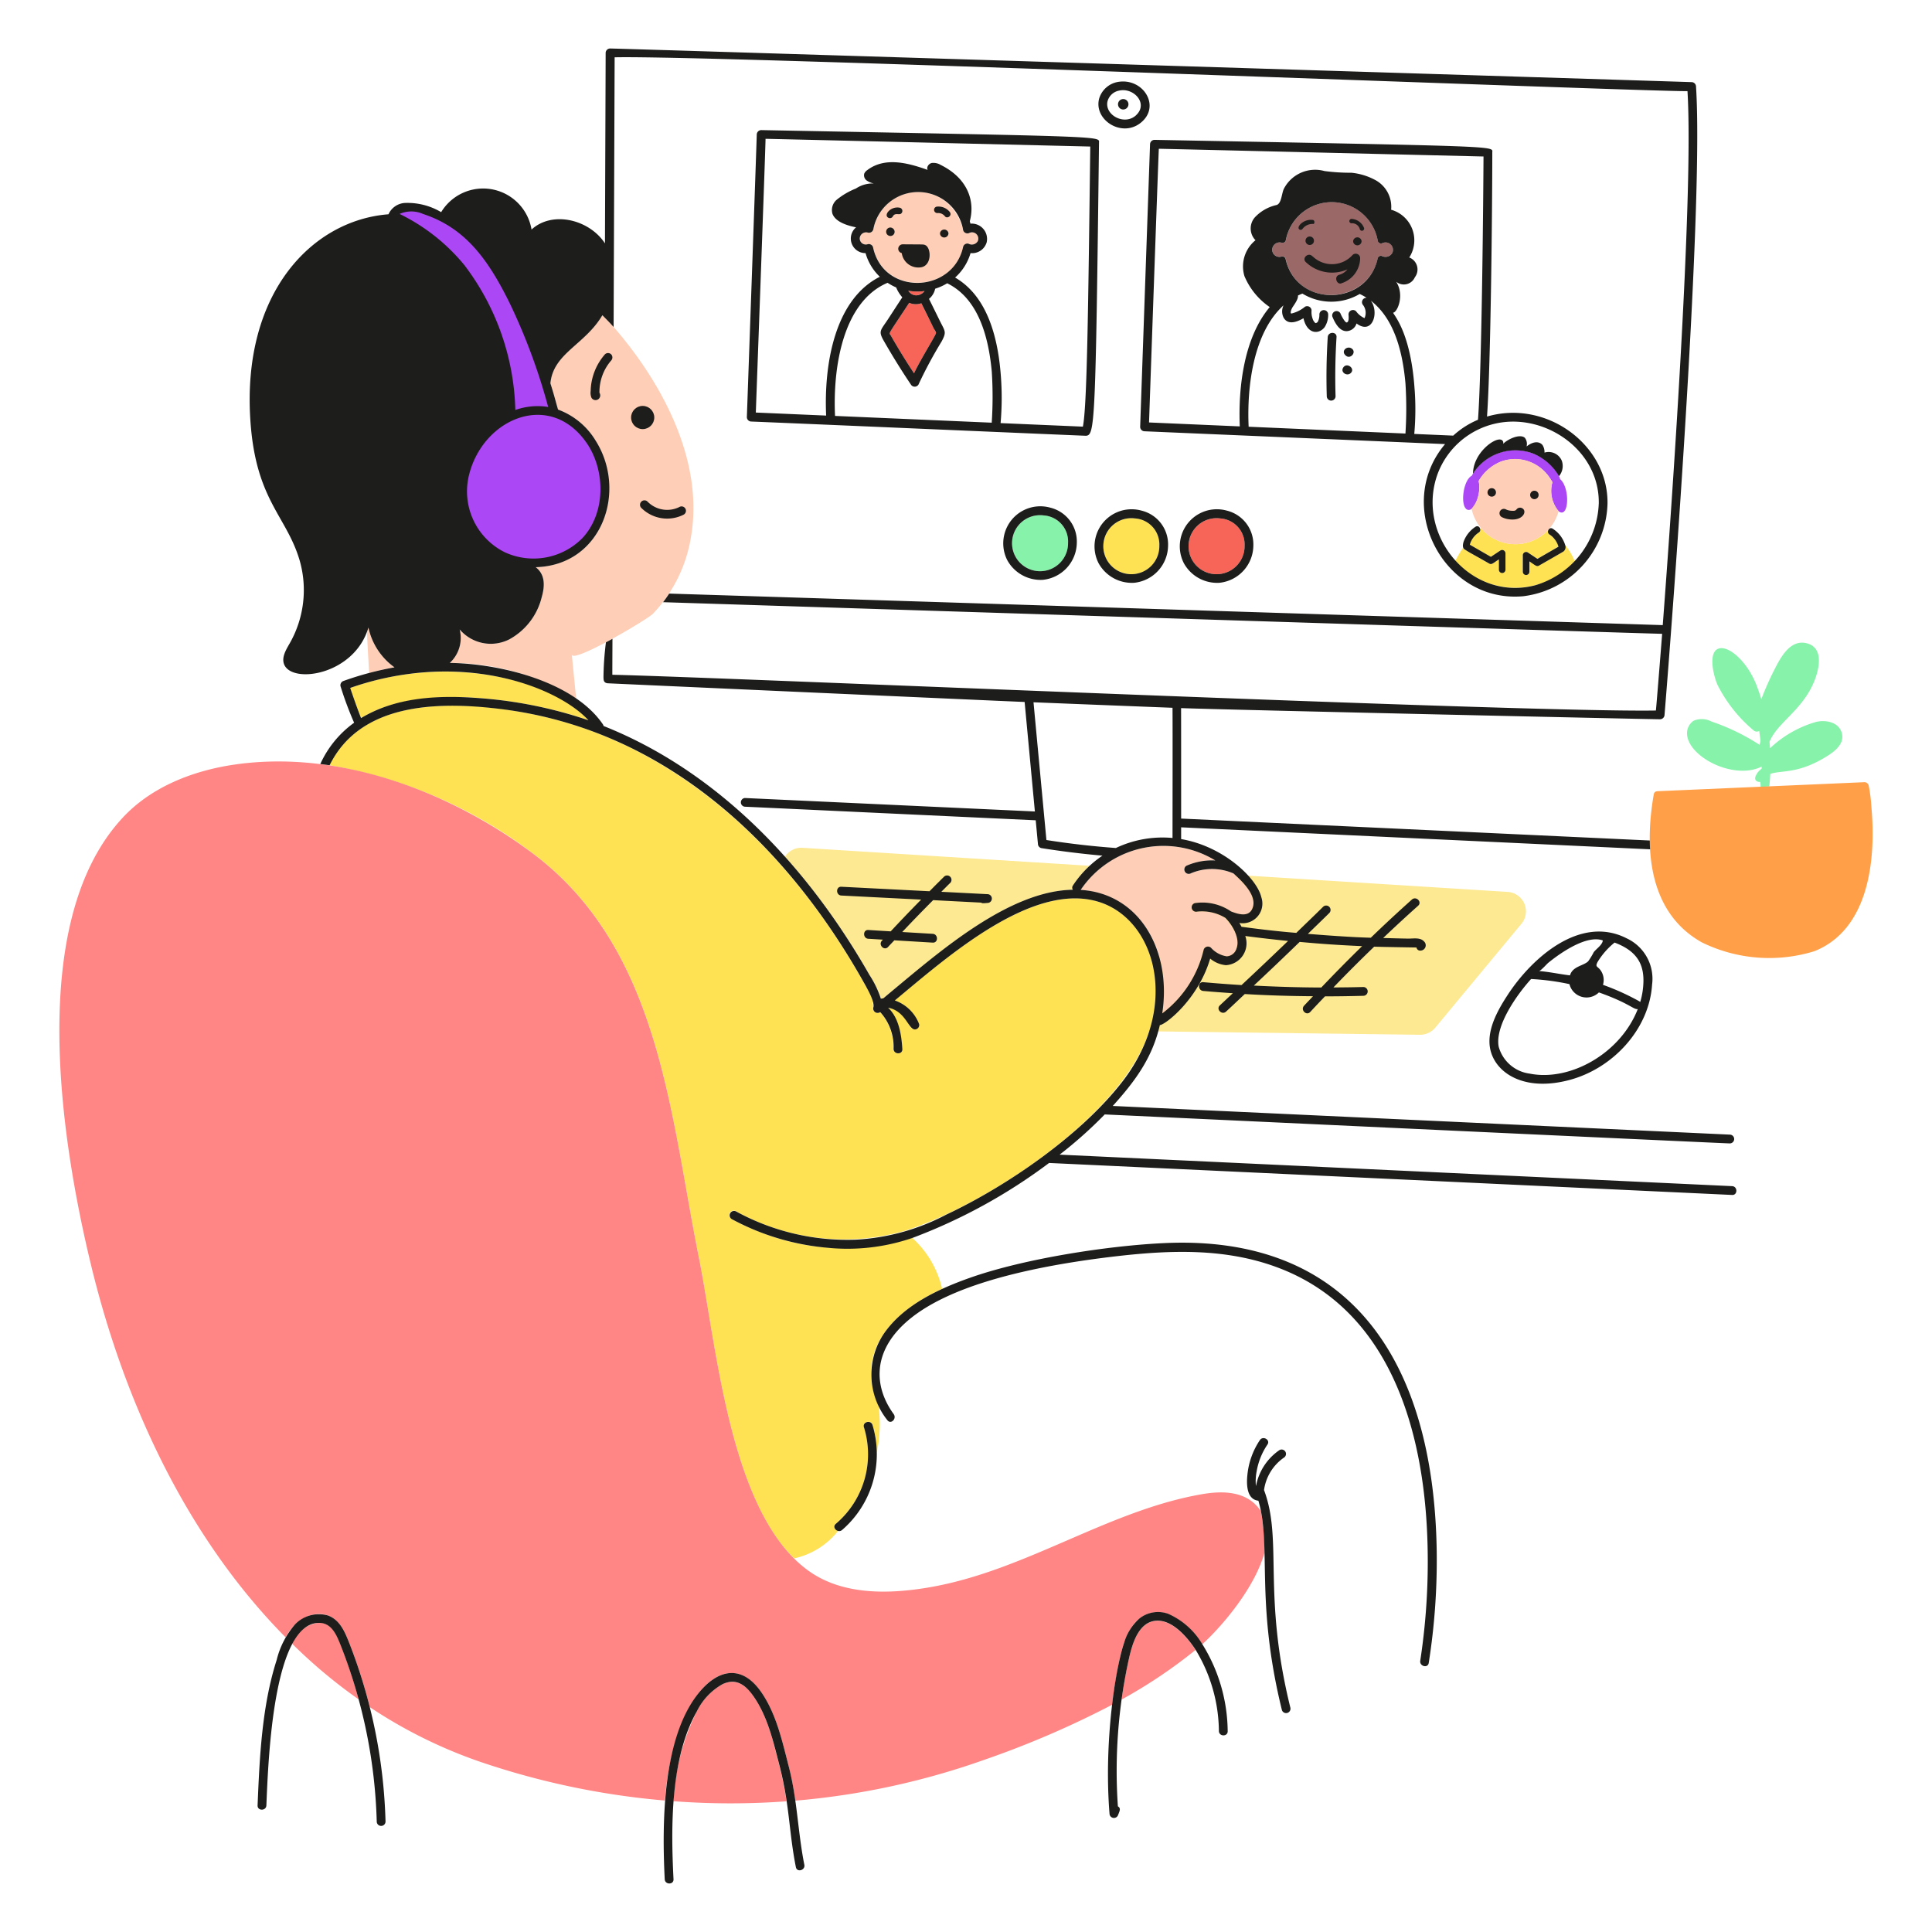 <svg xmlns="http://www.w3.org/2000/svg" viewBox="0 0 400 400" height="50" width="50"><g transform="matrix(2,0,0,2,0,0)"><defs></defs><path d="M115.737 8.48a2.469 2.469 0 0 0-1.957 1.735c-.56 2.168 2.248 4 4.2 2.577 2.282-1.673.42-4.761-2.243-4.312zm1.865 3.453c-1.16 1.077-3.2.032-2.969-1.371a1.527 1.527 0 0 1 1.172-1.172c1.513-.39 3.123 1.31 1.795 2.543z" fill="#1d1d1b"></path><path d="M116.277 10.255a.54.54 0 1 0 .54.54.539.539 0 0 0-.54-.54z" fill="#1d1d1b"></path><path d="M108.047 53.357a2.9 2.9 0 1 0 2.519 2.827 2.709 2.709 0 0 0-2.519-2.827z" fill="#86f2aa"></path><path d="M162.007 56.4c.149.664-.187.69-.984 1.149-1.818 1.044-1.85 1.134-2.064.99s-.433-.29-.649-.433v1.07a.341.341 0 0 1-.682 0v-1.7a.345.345 0 0 1 .511-.3c.336.222.665.444 1 .666.727-.421 1.45-.836 2.178-1.257a1.657 1.657 0 0 0-.456-.842 4.233 4.233 0 0 0-.477-.427.346.346 0 0 1-.1-.476 4.644 4.644 0 0 1-6.946-.141 2.578 2.578 0 0 0-.123.1.328.328 0 0 1-.148.324 2.171 2.171 0 0 0-.932 1.263l2.179 1.257 1-.666a.342.342 0 0 1 .513.3v1.7a.342.342 0 0 1-.683 0v-1.07c-.621.409-.739.576-1 .433-2.494-1.425-2.594-1.421-2.685-1.639a12.469 12.469 0 0 0-.808 1.36 8.257 8.257 0 0 0 12.354.011 6.638 6.638 0 0 0-.998-1.672z" fill="#fee253"></path><path d="m116.225 106.724 30.772.395a2.03 2.03 0 0 0 1.576-.728l8.935-10.773a2.015 2.015 0 0 0-1.434-3.288l-31.916-2zM81.256 88.681a70.79 70.79 0 0 1 8.754 12.252 9.828 9.828 0 0 1 1.177 2.457.353.353 0 0 1 .217-.028c5.29-4.3 12.687-11.147 19.657-11.256a.383.383 0 0 1 .006-.438 10.628 10.628 0 0 1 1.729-2.042L83.06 87.763a2.032 2.032 0 0 0-1.804.918z" fill="#fde992"></path><path d="M120.014 56.494a2.7 2.7 0 0 0-2.52-2.827 2.9 2.9 0 1 0 2.52 2.827zm-59.1 18.07c-3.95-4.264-14.524-6.964-24.657-3.35a61.803 61.803 0 0 0 1.121 3.123c5.758-3.676 16.993-2.058 23.536.227z" fill="#fee253"></path><path d="M114.1 93.49c-6.946-2.58-16.175 5.685-21.5 10.074a4.1 4.1 0 0 1 2.463 2.32.454.454 0 0 1-.785.455c-.166-.219-.224-.26-.211-.466a1.689 1.689 0 0 0-.153-.261 3.1 3.1 0 0 0-2.008-1.3c1.1 1.04 1.391 2.779 1.473 4.284.034.585-.876.579-.91 0a5.336 5.336 0 0 0-1.376-3.829.455.455 0 0 1-.711-.472s.017-.152.017-.261a.4.4 0 0 1-.046-.369 6.2 6.2 0 0 0-.768-1.633c-6.628-11.917-16.5-22.44-29.81-26.875-5.827-1.891-15.256-3.332-20.948-.592A10.042 10.042 0 0 0 34.1 79.22a48 48 0 0 1 20.982 9.06c13.224 9.852 14.277 26.983 17.246 41.783 1.7 8.48 3.078 24.673 9.885 31.261a7.964 7.964 0 0 0 4.55-2.85c-.324-.074-.563-.472-.238-.739a9.455 9.455 0 0 0 2.912-9.994c-.182-.557.7-.8.876-.245a9.815 9.815 0 0 1 .455 2.856 14.1 14.1 0 0 0 .165-4.925c-2.424-5.386 1.249-9.563 6.592-12.014a10.146 10.146 0 0 0-3.106-5.284 23.438 23.438 0 0 1-15.892-.648 18.218 18.218 0 0 1-2.809-1.314.455.455 0 0 1 .46-.785 15.021 15.021 0 0 0 1.343.688 22.916 22.916 0 0 0 16.153 1.343c8.417-2.666 23.048-12.224 25.431-21.159 1.637-6.621-1.131-11.326-5.005-12.764z" fill="#fee253"></path><path d="M161.489 49.586a.457.457 0 0 0-.051-.2 5.157 5.157 0 0 0-9.083-.136c-.95.49-1.242 3.382-.376 3.532.695.132 1.382-1.784 1.089-2.983a4.768 4.768 0 0 1 2.355-2.031 4.329 4.329 0 0 1 5.233 2.076.573.573 0 0 0 .051.068 3.278 3.278 0 0 0 .652 3.023c1.065.794 1.204-2.458.13-3.349z" fill="#ac47f5"></path><path d="M143.135 25.16a.346.346 0 0 1-.5-.205 4.837 4.837 0 0 0-9.527-.068.347.347 0 0 1-.421.239.762.762 0 0 0-.984.668.743.743 0 0 0 .967.756.348.348 0 0 1 .421.239c1.124 5.157 8.468 4.856 9.539-.062a.342.342 0 0 1 .421-.239.813.813 0 0 0 1.1-.336.763.763 0 0 0-1.016-.992z" fill="#9b6868"></path><path d="M128.838 56.494a2.7 2.7 0 0 0-2.52-2.827 2.9 2.9 0 1 0 2.52 2.827z" fill="#f76559"></path><path d="M38.132 64.96c-.17.605-.2-.321.079 4.7a29.842 29.842 0 0 1 2.622-.58 6.823 6.823 0 0 1-2.701-4.12zm25.959-30.447a23.635 23.635 0 0 0-1.746-1.882c-1.752 2.994-5.083 3.921-5.381 7.047.032.1.674 2.173.791 2.719 5.956 2.194 7.11 11.056 2.292 14.737a7.937 7.937 0 0 1-4.6 1.581c.979.725.961 1.936.62 3.111a6.821 6.821 0 0 1-3.367 4.363 4.235 4.235 0 0 1-5.131-1.03 3.516 3.516 0 0 1-1.023 3.464 24.853 24.853 0 0 1 13.1 3.692c-.154-1.519-.3-3.032-.455-4.551.091.928 7.781-3.6 8.4-4.226a14.985 14.985 0 0 0 3.958-8.071c1.256-7.567-2.728-15.28-7.458-20.954zm56.209 70.399a11.532 11.532 0 0 0 4.289-6.592.459.459 0 0 1 .761-.2 2.781 2.781 0 0 0 1.621.881 1.118 1.118 0 0 0 1.013-.8c.449-1.16-.449-2.287-1.126-3.14a4.456 4.456 0 0 0-2.952-.688.455.455 0 0 1-.244-.876 5.22 5.22 0 0 1 3.753.853c.762.3 1.861.637 2.235-.347a2.52 2.52 0 0 0-.813-2.411 10.722 10.722 0 0 0-1.166-1.172 5.6 5.6 0 0 0-4.408-.011.469.469 0 0 1-.619-.16.457.457 0 0 1 .158-.625 6.577 6.577 0 0 1 2.993-.546 10.331 10.331 0 0 0-13.942 3.048c5.469.341 9.569 5.467 8.447 12.786z" fill="#ffceb6"></path><path d="M119.837 167.785c-2.03 0-2.673 2.565-3.02 4.129q-.435 2-.717 4.027a52.083 52.083 0 0 0 7.662-5.141c-.87-1.329-2.334-3.015-3.925-3.015zm-41.848 7.795a3.727 3.727 0 0 0-1.308-1.268 2.144 2.144 0 0 0-1.866.023 6.514 6.514 0 0 0-2.679 2.832 23.52 23.52 0 0 0-2.417 9.294 79.367 79.367 0 0 0 11.7.009 37.528 37.528 0 0 0-.763-3.777c-.617-2.435-1.201-5.024-2.667-7.113z" fill="#ff8684"></path><path d="M130.525 156.432c-1.308-1.987-3.68-2.166-6.035-1.763-9.721 1.656-18.292 7.923-28.223 9.641-4.306.745-9.106.831-12.633-1.751-8.082-5.887-9.422-23.086-11.307-32.484-2.964-14.8-4.022-31.932-17.246-41.783-8.612-6.412-20.061-10.719-30.856-9.135-4.278.632-8.543 2.3-11.495 5.461-10 10.7-6.439 33.3-3.351 46.151 3.407 14.168 9.84 28.263 20.187 38.728 1.129-2.134 3.036-2.739 4.362-2.269 1.286.455 1.792 1.757 2.253 2.923a53.579 53.579 0 0 1 2.1 6.57 49.826 49.826 0 0 0 11.482 5.679 80.452 80.452 0 0 0 19.063 3.99c.878-11.029 6.436-16.455 10.039-11.131 1.519 2.253 2.116 5.017 2.787 7.61a31.564 31.564 0 0 1 .668 3.535 78.019 78.019 0 0 0 19.612-4.243 97.189 97.189 0 0 0 13.19-5.682c.114-.909.245-1.814.4-2.713.369-2.047.8-4.91 2.417-6.2a3.1 3.1 0 0 1 3-.483 7.762 7.762 0 0 1 3.515 3.134c2.133-1.934 5.472-5.921 6.45-9.5a23.351 23.351 0 0 0-.379-4.285z" fill="#ff8684"></path><path d="M33.064 167.984a3.29 3.29 0 0 0-2.81 2.185 53.582 53.582 0 0 0 6.882 5.756 52.66 52.66 0 0 0-1.831-5.54c-.405-1.036-.905-2.385-2.241-2.401z" fill="#ff8684"></path><path d="M160.707 49.907a5.466 5.466 0 0 0-.722-.984 4.209 4.209 0 0 0-4.562-1.16 4.609 4.609 0 0 0-2.355 2.031 3.3 3.3 0 0 1-.733 2.866 4.639 4.639 0 0 0 9.012.259 3.284 3.284 0 0 1-.64-3.012z" fill="#ffceb6"></path><path d="M95.377 31.394a1.716 1.716 0 0 1-1.257-.046c-2.24 3.419-2.112 3.005-1.889 3.407a68.404 68.404 0 0 0 2.389 3.885c.752-1.577 2.275-3.965 2.275-4.169-.004-.101.105.22-1.518-3.077zm-.589-.819a1.173 1.173 0 0 0 .921-.444 6.163 6.163 0 0 1-1.683-.029 1.021 1.021 0 0 0 .762.473z" fill="#f76559"></path><path d="M89.823 25.288a.458.458 0 0 1 .557.318c1.089 4.984 8.266 4.8 9.322-.06a.458.458 0 0 1 .558-.318.71.71 0 0 0 .961-.273.651.651 0 0 0-.853-.853.458.458 0 0 1-.666-.273c-1.337-5.35-8.128-5.16-9.294-.108 0 .011 0 .022-.011.039a.458.458 0 0 1-.557.319.649.649 0 0 0-.842.58.63.63 0 0 0 .825.629z" fill="#ffceb6"></path><circle cx="66.531" cy="43.221" r="1.2" fill="#1d1d1b"></circle><path d="M63.266 37.323a.468.468 0 0 0 0-.643.458.458 0 0 0-.643 0 5.97 5.97 0 0 0-1.478 3.806 1.357 1.357 0 0 0 .085.693.487.487 0 1 0 .825-.517 4.976 4.976 0 0 1 1.211-3.339zm-1.2 3.5c0 .062-.006.051-.006-.012zm4.323 11.755a3.781 3.781 0 0 0 4.379.7.454.454 0 1 0-.455-.785 2.839 2.839 0 0 1-3.276-.563.457.457 0 0 0-.648.648z" fill="#1d1d1b"></path><path d="M179.3 122.789c-.665-.028-68.139-3.191-69.607-3.26a44.94 44.94 0 0 0 4.669-4.163c.475.02 63.757 2.98 64.705 3a.455.455 0 0 0 0-.91c-.585-.028-63.453-2.946-63.874-2.969 2.411-2.667 4.106-5.041 4.875-8.372.523 0 3.958-2.624 5.21-6.883a2.943 2.943 0 0 0 1.632.683 2.267 2.267 0 0 0 2-3.02q2.21.29 4.431.511-2.388 2.3-4.817 4.568c-1.321-.08-2.646-.182-3.965-.3-.58-.051-.58.859 0 .91 1.018.091 2.042.165 3.066.234-.449.415-.894.841-1.343 1.257-.432.4.21 1.04.643.642.654-.6 1.291-1.211 1.934-1.814 2.354.142 4.71.21 7.064.227-.307.33-.625.654-.927.984-.4.433.244 1.075.643.643.5-.546 1.012-1.081 1.524-1.615q1.98 0 3.965-.057a.455.455 0 0 0 0-.91c-1.03.028-2.059.04-3.094.045a155.439 155.439 0 0 1 4.219-4.22c.775.028 4.381.085 4.381.085a.38.38 0 0 0 .421.319.547.547 0 0 0 .352-.956c-.392-.426-1.109-.278-1.627-.284-.864-.012-1.729-.04-2.593-.063q1.784-1.7 3.617-3.338c.438-.393-.2-1.03-.642-.643q-2.167 1.937-4.255 3.953c-.119-.006-1.947-.026-6.513-.4.74-.722 1.491-1.439 2.224-2.167a.455.455 0 0 0-.643-.643c-.915.91-1.854 1.8-2.781 2.708-.1-.011-2.162-.154-5.67-.632a6.632 6.632 0 0 0-.229-.392 2.038 2.038 0 0 0 2.276-2.668c-.441-1.935-3.9-5.277-8.3-6.017v-1.219c3.282.152 53.261 2.5 53.312 2.5a.455.455 0 0 0 0-.91c-.882-.04-50.376-2.358-53.312-2.495 0-3.532 0-9.882-.006-11.435 4.476.171 49 1.166 49.592 1.155a.469.469 0 0 0 .455-.455c.975-11.9 4.047-53.031 3.259-65.046a.463.463 0 0 0-.455-.455c-.865-.034-111.544-3.5-111.965-3.481a.465.465 0 0 0-.455.455c0 .934-.035 9.768-.071 19.717-1.606-2.456-5.429-3.421-7.6-1.431a5.08 5.08 0 0 0-9.356-1.8 6.833 6.833 0 0 0-3.769-.952 1.986 1.986 0 0 0-1.683 1.172c-7.9.611-15.169 8.123-14.3 21.307.542 8.3 3.729 9.874 5.1 14.515A11.134 11.134 0 0 1 30 66.581c-.388.677-.87 1.456-.592 2.184.8 2.077 7.292 1.124 8.731-3.805a6.825 6.825 0 0 0 2.7 4.124 32.3 32.3 0 0 0-5.268 1.405.465.465 0 0 0-.318.557 36.217 36.217 0 0 0 1.405 3.771 10.723 10.723 0 0 0-3.5 4.272c.16.023.8.108.962.131 3.113-6.307 10.812-6.686 17.786-5.813 16.792 2.09 29.445 13.78 37.7 28.627.2.367.979 1.721.8 2.263a.455.455 0 0 0 .711.472A5.33 5.33 0 0 1 92.5 108.6c.034.581.944.586.91 0-.089-1.47-.353-3.238-1.474-4.283 1.96.372 2.133 2.566 2.942 2.213a.447.447 0 0 0 .261-.535 4.133 4.133 0 0 0-2.508-2.428c5.4-4.467 14.526-12.651 21.5-10.074 5.614 2.1 7.9 10.793 2.157 18.344-4.31 5.651-12.1 10.978-18.344 13.907a22.661 22.661 0 0 1-9.39 2.588 24 24 0 0 1-12.354-2.924.456.456 0 0 0-.462.785 25.5 25.5 0 0 0 9.926 2.975 20.751 20.751 0 0 0 8.777-1.013 56.682 56.682 0 0 0 14.157-7.764c1.273.057 70.694 3.31 70.733 3.311.559.008.559-.89-.031-.913zm-44.759-25.283c2.128.195 3.857.323 6.466.438a160.96 160.96 0 0 0-4.226 4.283c-2.326-.006-4.658-.08-6.985-.2q2.391-2.234 4.745-4.521zM49.376 72.252c-4.271-.306-8.5-.028-12 2.085-.4-1.03-.768-2.071-1.121-3.123a30.068 30.068 0 0 1 6-1.439c8.687-1.171 15.939 1.842 18.662 4.789a45.147 45.147 0 0 0-11.541-2.312zm61.691 19.416a.384.384 0 0 0-.006.438c-6.606.1-13.745 6.359-18.838 10.585-1.153.96-.627.565-1.036.7a10.11 10.11 0 0 0-1.177-2.457c-6.39-11.216-15.633-21.05-27.529-25.78a.532.532 0 0 0-.062-.159c-2.981-4.391-10.5-6.289-15.858-6.371a3.519 3.519 0 0 0 1.024-3.464 4.233 4.233 0 0 0 5.13 1.03 6.815 6.815 0 0 0 3.361-4.363c.346-1.2.358-2.359-.619-3.111 6.892-.19 9.5-7.876 6.211-13.088a7.618 7.618 0 0 0-3.9-3.23c-.452-1.584-.309-1.163-.79-2.719.3-3.124 3.582-3.989 5.38-7.047.408.419.667.666 1.163 1.22l.106-27.919c9.941-.242 107.735 3.6 111.06 3.5.669 10.875-1.73 44.336-2.56 55.28-.79-.024-80.355-2.558-102.854-3.265q-.3.456-.632.89c21.524.688 102.213 3.264 103.424 3.274-.715 9.061-.641 7.75-.643 7.94-13.489.231-96.961-3.458-108.034-3.7 0-.867.008-2.314.013-3.724-.226.125-.452.247-.675.365a30.729 30.729 0 0 0-.254 3.672c.024.1-.054.535.455.569.768.04 38.882 1.757 43.142 1.934l1.062 11.336c-3.939-.182-29.975-1.393-30.024-1.394a.452.452 0 0 0-.006.9c.855.036 25.658 1.2 30.116 1.405l.229 2.44a.461.461 0 0 0 .335.438q3.157.5 6.346.784a11 11 0 0 0-3.06 3.091zM106.989 72.7q7.191.29 14.39.569c.019 3.062 0 11.1 0 13.478a11.269 11.269 0 0 0-5.864 1.038 86.582 86.582 0 0 1-7.189-.826c-.063-.659-.985-10.475-1.337-14.259zm4.88 19.424a10.332 10.332 0 0 1 13.941-3.049 6.584 6.584 0 0 0-2.992.546.455.455 0 0 0 .46.785 5.6 5.6 0 0 1 4.408.011c1.008.9 2.459 2.326 1.98 3.584-.375.984-1.473.648-2.235.347a5.228 5.228 0 0 0-3.754-.854.455.455 0 0 0 .244.876 4.675 4.675 0 0 1 2.93.649c.7.7 1.563 2.107 1.149 3.179a1.113 1.113 0 0 1-1.013.8 2.739 2.739 0 0 1-1.621-.882.464.464 0 0 0-.763.2 11.582 11.582 0 0 1-4.288 6.592c.995-6.508-2.335-12.408-8.446-12.788z" fill="#1d1d1b"></path><path d="M107.961 60.023a3.91 3.91 0 0 0 3.51-3.833 3.606 3.606 0 0 0-2.736-3.635 3.838 3.838 0 0 0-4.46 5.438 3.935 3.935 0 0 0 3.686 2.03zm.086-6.666a2.7 2.7 0 0 1 2.519 2.827 2.9 2.9 0 1 1-2.519-2.827zm9.362 6.973a3.909 3.909 0 0 0 3.509-3.833 3.6 3.6 0 0 0-2.736-3.635 3.839 3.839 0 0 0-4.459 5.438 3.934 3.934 0 0 0 3.686 2.03zm.085-6.663a2.7 2.7 0 0 1 2.52 2.827 2.9 2.9 0 1 1-2.52-2.827zm8.742 6.663a3.909 3.909 0 0 0 3.51-3.833 3.606 3.606 0 0 0-2.736-3.635 3.837 3.837 0 0 0-4.459 5.438 3.93 3.93 0 0 0 3.685 2.03zm.082-6.663a2.7 2.7 0 0 1 2.52 2.827 2.9 2.9 0 1 1-2.52-2.827zm-24.756 39.772c.131.083.2.071.66.034a.455.455 0 0 0 0-.91c-1.592-.079-3.185-.165-4.778-.244.313-.307.615-.626.933-.927a.455.455 0 0 0-.643-.643c-.142.142-.29.284-.432.427l-.006.011c-.364.353-.716.717-1.075 1.075q-4.565-.231-9.123-.466c-.586-.029-.586.881 0 .91q4.129.213 8.259.421-1.6 1.62-3.151 3.287-1.161-.068-2.315-.142c-.586-.034-.58.876 0 .91.5.028 1 .063 1.507.091-.034.04-.074.074-.108.114-.392.432.245 1.075.643.642.21-.233.432-.455.648-.688l3.976.239c.586.034.58-.876 0-.91l-3.157-.188a152.8 152.8 0 0 1 3.2-3.3c1.635.087 3.3.172 4.962.257zm47.164 66.997c-.331-19.5-8.9-32.665-28.229-31.749-5.7.262-14.45 1.584-20.163 3.617-3.335 1.187-6.828 2.853-8.833 5.751a7.576 7.576 0 0 0 .369 8.975c.364.455.985-.171.643-.643-2.739-3.781-1.988-8.686 5.432-12.137 5.1-2.384 12.252-3.593 17.865-4.232 5.438-.614 10.966-.791 16.194 1.1 11.063 3.984 15.113 15.35 15.715 27.2a67.8 67.8 0 0 1-.694 13.594c-.1.574.774.819.876.244a68.292 68.292 0 0 0 .825-11.72z" fill="#1d1d1b"></path><path d="M130.852 154.251a4.906 4.906 0 0 1 2.048-3.351.453.453 0 1 0-.454-.785 5.8 5.8 0 0 0-2.418 3.68l-.017.011a5.22 5.22 0 0 1 .074-1.478 7.073 7.073 0 0 1 1.121-2.788c.33-.488-.461-.944-.785-.46a7.823 7.823 0 0 0-1.291 3.6c-.1.932-.1 2.541 1.137 2.672 1.387 4.679-.341 10.385 2.435 21.671a.455.455 0 0 0 .876-.244c-2.909-11.819-.764-17.304-2.726-22.528zm-41.416-6.498a9.436 9.436 0 0 1-2.912 9.993c-.45.378.2 1.006.643.643a10.376 10.376 0 0 0 3.151-10.881c-.182-.552-1.063-.308-.882.245zm35.025 22.447a7.751 7.751 0 0 0-3.515-3.134 3.1 3.1 0 0 0-3 .484 5.389 5.389 0 0 0-1.576 2.508c-.891 2.59-2.114 10.248-1.513 17.695a.457.457 0 0 0 .893.119c.151-.383.314-.686-.027-.881a53.759 53.759 0 0 1 1.1-15.09c.342-1.564.985-4.129 3.021-4.129 1.584 0 3.052 1.683 3.924 3.014a16.443 16.443 0 0 1 2.412 8.418c.023.586.933.586.91 0a17.312 17.312 0 0 0-2.629-9.004zm-42.809 12.666c-.67-2.588-1.263-5.357-2.787-7.61-2.036-3.015-4.582-2.529-6.666.165-3.619 4.665-3.678 13.32-3.387 19.12.028.58.938.586.91 0-.278-5.478-.324-12.531 2.414-17.374a6.514 6.514 0 0 1 2.679-2.832c1.365-.623 2.332.044 3.174 1.245 1.468 2.088 2.056 4.678 2.682 7.107 1.095 4.227.976 6.866 1.718 10.6.113.574.989.329.876-.245-.676-3.39-.73-6.766-1.613-10.176zm-45.471-12.715c-.462-1.166-.967-2.468-2.253-2.923a3.414 3.414 0 0 0-3.407.95 8.842 8.842 0 0 0-1.877 3.651c-1.538 4.8-1.771 10.091-1.979 15.067-.023.586.887.586.91 0 .2-4.8.705-18.96 5.483-18.895 1.325.017 1.826 1.36 2.241 2.406A53.679 53.679 0 0 1 39 188.563a.455.455 0 0 0 .91 0 54.763 54.763 0 0 0-3.729-18.412zM158.722 46.958a5.51 5.51 0 0 1 2.662 2.338 1.634 1.634 0 0 0 .293-1.6 1.48 1.48 0 0 0-1.791-.842 1.339 1.339 0 0 0-.2-.773c-.261-.341-.859-.492-1.655.136a1.033 1.033 0 0 0-.177-.893c-.487-.443-1.728.1-2.257.626a.327.327 0 0 0-.228-.438c-.707-.2-2.869 1.424-2.886 3.526a5.2 5.2 0 0 1 6.239-2.08zm-4.735 4.016a.438.438 0 1 0 .438-.438.438.438 0 0 0-.438.438zm5.29.262a.438.438 0 0 0-.438-.438.438.438 0 1 0 .438.438zm-1.701 1.376a.457.457 0 0 0-.608.154.115.115 0 0 0 .011-.017.332.332 0 0 1-.2.119l-.023.006a2.037 2.037 0 0 1-.415-.012 1.454 1.454 0 0 1-.387-.1c-.017-.006-.028-.017-.046-.023a.453.453 0 1 0-.454.785 2.221 2.221 0 0 0 .563.2c1.602.324 2.144-.804 1.559-1.112zm-5.961 4.26c.526.351.711.418 2.548 1.468.255.141.366-.018 1-.433v1.07a.341.341 0 0 0 .682 0v-1.7a.345.345 0 0 0-.511-.3c-.336.222-.666.444-1 .666l-2.178-1.257a2.18 2.18 0 0 1 .933-1.263c.351-.239.028-.836-.347-.592a3.119 3.119 0 0 0-1.229 1.542c-.09.28-.136.66.102.799zm9.124-2.138c-.365-.245-.705.353-.342.591a2.236 2.236 0 0 1 .933 1.269l-2.178 1.257c-.336-.222-.666-.444-1-.666a.341.341 0 0 0-.512.3v1.7a.341.341 0 0 0 .682 0v-1.07c.625.411.739.575 1 .433.574-.33 2.258-1.292 2.519-1.451a.583.583 0 0 0 .182-.688 3.073 3.073 0 0 0-1.284-1.675z" fill="#1d1d1b"></path><path d="M153.935 43.123c.392-5.427.547-21.95.547-27.345.015-.672 1.223-.609-34.975-1.3a.465.465 0 0 0-.455.455l-1.023 29.258a.459.459 0 0 0 .455.455c.956.042 26.266 1.12 31.111 1.326-5.393 6.365-.169 16.51 8.1 15.749a9.934 9.934 0 0 0 8.713-9.561c.109-6.119-6.338-10.836-12.473-9.037zm-8.444 1.757-16.232-.705c-.193-4.192.5-9.756 3.615-12.568a1.437 1.437 0 0 0-.006 1.257c.432.8 1.354.5 2.065.079.378 1.654 1.58 1.715 2.19.928a2.323 2.323 0 0 0 .369-1.292.455.455 0 1 0-.909 0 1.567 1.567 0 0 1-.149.7.321.321 0 0 1-.255.171.953.953 0 0 1-.307-.49 1.955 1.955 0 0 1-.1-.813.456.456 0 0 0-.683-.392 3.438 3.438 0 0 1-1.4.7c-.183-.007 0-.489.148-.7.189-.288.568-.8.528-1.161.148-.074.3-.142.461-.2a5.779 5.779 0 0 0 5.927.039 5.861 5.861 0 0 1 .716.393.457.457 0 0 0-.353.768 1.342 1.342 0 0 1 .138 1.342 2.218 2.218 0 0 1-.876-.717.462.462 0 0 0-.78.325c.02.252.065.8-.188.836-.178.022-.543-.684-.614-.853a.454.454 0 0 0-.876.238c.256.62.734 1.576 1.541 1.513a1.123 1.123 0 0 0 .893-.608c.129-.257-.046-.214.393.017 1.426.728 1.994-1.451 1.16-2.56 2.492 1.931 3.3 5.418 3.584 8.543a40.317 40.317 0 0 1 0 5.21zM131.7 25.805a.768.768 0 0 1 .983-.679.347.347 0 0 0 .421-.239 4.838 4.838 0 0 1 9.527.068.345.345 0 0 0 .5.205.767.767 0 0 1 1.012 1 .813.813 0 0 1-1.1.335.343.343 0 0 0-.422.239c-1.085 5-8.428 5.141-9.538.063a.345.345 0 0 0-.42-.239.743.743 0 0 1-.963-.753zm14.742 14.533c-.409-6.326-2.432-7.975-2.2-7.975.437-.091 1.169-1.823.29-3.2a1.244 1.244 0 0 0 1.934-.461 1.328 1.328 0 0 0-.579-2.047 3.287 3.287 0 0 0-1.878-4.943A3.143 3.143 0 0 0 142.3 18.6a6.543 6.543 0 0 0-2.4-.717 20.569 20.569 0 0 1-2.787-.176 3.64 3.64 0 0 0-4.192 1.808c-.25.467-.245 1.548-.768 1.707a4.376 4.376 0 0 0-2.252 1.28 1.74 1.74 0 0 0 .068 2.366 3.486 3.486 0 0 0-1.143 3.72 7.293 7.293 0 0 0 2.616 3.2c-2.649 3.159-3.271 8.233-3.1 12.352l-9.394-.407C120 13.7 119.961 15.446 119.963 15.4c.8.011 33.609.8 33.609.8-.018 3.759-.167 21.784-.571 27.254a8.817 8.817 0 0 0-2.563 1.641l-4.033-.174a28.745 28.745 0 0 0 .04-4.583zm19.06 11.819a9.166 9.166 0 0 1-6.558 8.424c-6.681 1.771-12.5-5.233-10.085-11.62a8.345 8.345 0 0 1 8.163-5.307c4.35.194 8.578 3.678 8.483 8.503z" fill="#1d1d1b"></path><path d="M135.584 25.359a.438.438 0 1 0-.438-.438.438.438 0 0 0 .438.438zm4.491-.401a.438.438 0 1 0 .876 0 .441.441 0 0 0-.876 0zm-61.281-11.49a.471.471 0 0 0-.455.455c-.017.968-1.024 29.259-1.024 29.259a.461.461 0 0 0 .455.455c5.589.226 34.544 1.48 34.645 1.473.923-.063 1-1.006 1.353-30.328.015-.696 1.188-.62-34.974-1.314zm13.088 15.807a5.514 5.514 0 0 0 .887.478 3.58 3.58 0 0 0 .637 1.024c-.5.756-.99 1.518-1.485 2.275-.743 1.134-1.008 1.2-.472 2.161q1.34 2.355 2.85 4.6a.46.46 0 0 0 .83-.108 45.312 45.312 0 0 1 2.344-4.351c.544-1.018.362-1.037-.194-2.167-.369-.751-.739-1.5-1.109-2.247a1.82 1.82 0 0 0 .637-1.052 5.669 5.669 0 0 0 1.246-.563c3.239 1.586 4.291 5.573 4.618 9.18a40.536 40.536 0 0 1-.008 5.251l-16.22-.7c-.238-5.011.806-11.824 5.439-13.781zm2.238 2.073a1.716 1.716 0 0 0 1.257.046c.33.654 1.18 2.386 1.277 2.585.062.131.239.349.241.492 0 .2-1.519 2.583-2.275 4.169a68.603 68.603 0 0 1-2.389-3.885c-.218-.381-.388.068 1.889-3.407zm-.094-1.248a5.756 5.756 0 0 0 1.683.029 1.1 1.1 0 0 1-.921.444 1 1 0 0 1-.762-.473zm-3.646-4.5a.459.459 0 0 0-.557-.318.628.628 0 0 1-.823-.623.655.655 0 0 1 .842-.58.458.458 0 0 0 .557-.319.21.21 0 0 0 .011-.039 4.72 4.72 0 0 1 9.294.108.46.46 0 0 0 .666.273.651.651 0 0 1 .853.853.71.71 0 0 1-.961.273.455.455 0 0 0-.558.318c-1.055 4.854-8.258 5.096-9.324.06zm21.72 18.566-8.52-.366a29.6 29.6 0 0 0 .047-4.62c-.258-3.953-1.3-8.45-4.755-10.448a5.451 5.451 0 0 0 1.6-2.531 1.565 1.565 0 0 0 1.666-1.109 1.586 1.586 0 0 0-1.678-1.94c-.022-.08-.039-.165-.068-.244.583-2.137-.257-4.475-3.014-5.836a1.45 1.45 0 0 0-.922-.2c-.313.068-.574.432-.426.716-2.053-.729-4.423-1.363-6.251.023a.847.847 0 0 0-.313.364.667.667 0 0 0 .256.711 1.976 1.976 0 0 0 .739.307 3.143 3.143 0 0 0-1.86.524 7.468 7.468 0 0 0-2.025 1.194 1.4 1.4 0 0 0-.4 1.422c.319.842 1.519 1.217 2.446 1.4a1.507 1.507 0 0 0 .978 2.668 5.448 5.448 0 0 0 1.479 2.451c-4.7 2.365-5.795 9.121-5.557 14.368-4.183-.18-7.186-.31-7.28-.313.028-.813 1-27.29 1.007-28.337.8.011 33.615.8 33.615.8-.215 17.044-.332 26.847-.764 28.996z" fill="#1d1d1b"></path><path d="M92.172 24.429a.432.432 0 0 0 .261-.78.423.423 0 0 0-.574.035.439.439 0 0 0 .313.745zm5.136-.282a.438.438 0 0 0 .876 0 .442.442 0 0 0-.876 0zM137.447 34.9a65.315 65.315 0 0 0-.1 6.115.455.455 0 0 0 .91 0 65.658 65.658 0 0 1 .1-6.115c.043-.586-.872-.586-.91 0zm1.906 1.94c.451.346 1.055-.335.63-.717-.483-.431-1.271.226-.63.717zm-.342 1.285c-.209.443.433.854.819.495.518-.481-.481-1.212-.819-.495zm.881-15.01a.827.827 0 0 1 .876.608.227.227 0 0 0 .439-.119 1.471 1.471 0 0 0-1.3-.944.228.228 0 0 0-.015.455zm-5.36.648a.236.236 0 0 0 .313-.079 1.293 1.293 0 0 1 1.117-.5c.14-.01.16-.386-.057-.415-.999-.13-1.774.778-1.373.994zm1.394 2.813a1.009 1.009 0 0 1-.1-.08c-.432-.392-1.081.251-.643.643a3.933 3.933 0 0 0 4.306.745 1.69 1.69 0 0 1-.853.563c-.6.178-.235 1.116.267.865a2.766 2.766 0 0 0 1.9-2.6.463.463 0 0 0-.779-.324 2.868 2.868 0 0 1-4.061.222.1.1 0 0 0-.037-.034zm-43.97-4.039a.346.346 0 0 0 .466-.125c.207-.414.6-.152.825-.278a.345.345 0 0 0-.08-.626c-.957-.208-1.733.755-1.211 1.029zm5.096-.48a.874.874 0 0 1 .768.336c.248.3.805-.091.477-.478a1.5 1.5 0 0 0-1.251-.529.336.336 0 1 0 .006.671zm-4.067 3.7a.469.469 0 0 0 .364.444 1.735 1.735 0 0 0 2.008 1.467c1.142-.2 1.043-2.043.415-2.3-.188-.084-.161-.057-2.332-.077a.471.471 0 0 0-.455.466zm75.409 71.38c-4.791-2.453-9.794 2-12.291 5.812-.95 1.451-2 3.27-1.911 5.063.133 2.7 3.143 5.081 8.1 3.833 4.61-1.148 8.437-5.273 8.731-9.919a4.613 4.613 0 0 0-2.629-4.789zm-8.116 2.531c1.352-1.1 4-2.906 5.643-2.315-.035.455-.666.859-.939 1.217a7.267 7.267 0 0 1-.575.944c-.488.478-1.612.505-1.883 1.456-1.063-.125-2.126-.364-3.207-.449.159.006.813-.733.961-.853zm-1.928 11.472a3.838 3.838 0 0 1-3.208-2.793c-.4-2.172 1.915-5.412 3.356-7a25.083 25.083 0 0 1 3.97.529 1.824 1.824 0 0 0 3.049.859c3.173 1.125 3.593 1.8 4.026 1.723-1.8 4.606-7.018 7.519-11.193 6.682zm11.779-9.6a7.913 7.913 0 0 1-.335 2.19.358.358 0 0 0-.1-.08 25.024 25.024 0 0 0-3.754-1.7 1.741 1.741 0 0 0-.256-1.518c-.319-.427-.569-.319-.312-.831a7.711 7.711 0 0 1 1.768-2.025c2.249.841 3.003 2.153 2.989 3.963z" fill="#1d1d1b"></path><path d="M183.257 80.113c1.148-.383 2.721-.008 5.415-1.559.87-.506 2.206-1.3 2.03-2.485-.193-1.28-1.638-1.593-2.7-1.337a11.541 11.541 0 0 0-4.772 2.73q-.017-.332-.051-.665c.776-1.976 3.388-3.233 4.624-6.257.484-1.188 1.041-3.4-.67-3.919-1.8-.546-2.821 1.468-3.476 2.759a30.381 30.381 0 0 0-1.325 3c-.143-.466-.3-.927-.472-1.382-1.038-2.711-3.179-4.421-4.147-3.76-.809.559-.358 2.628.074 3.641a14.828 14.828 0 0 0 3.748 4.732.475.475 0 0 0 .575.051c.188 1.319.14.974.034 1.439a21.974 21.974 0 0 0-4.949-2.4 2.161 2.161 0 0 0-1.877-.086 1.566 1.566 0 0 0-.676 1.4c.155 2.374 4.867 4.767 7.724 3.344 0 .074 0 .148-.006.222a1.759 1.759 0 0 0-.637.819c-.142.358.188.58.489.54a1.629 1.629 0 0 1 .04.518c.3-.011.6-.029.9-.04.054-.446.088-.873.105-1.305z" fill="#86f2aa"></path><path d="M193.716 83.417a16.046 16.046 0 0 0-.272-2.11.459.459 0 0 0-.439-.336c-2.423.109-20.492.893-21.368.933-.239 0-.4.09-.439.33-1.048 5.983-.375 12.311 4.961 15.312a15.814 15.814 0 0 0 11.665.921c5.497-2.186 6.444-9.137 5.892-15.05z" fill="#ff9f48"></path><path d="M53.347 42.442a6.883 6.883 0 0 1 3.4-.313A62.008 62.008 0 0 0 52.772 31.4c-2.265-4.6-4.629-7.818-8.97-9.248a3 3 0 0 0-2.44-.006 20 20 0 0 1 6.712 5.3 25.818 25.818 0 0 1 5.273 14.996z" fill="#ac47f5"></path><path d="M48.546 49.2a7.032 7.032 0 0 0 3.72 7.975 7.113 7.113 0 0 0 8.043-1.49c2.354-2.549 2.366-6.763.574-9.6-3.783-5.82-10.894-2.832-12.337 3.115z" fill="#ac47f5"></path></g></svg>